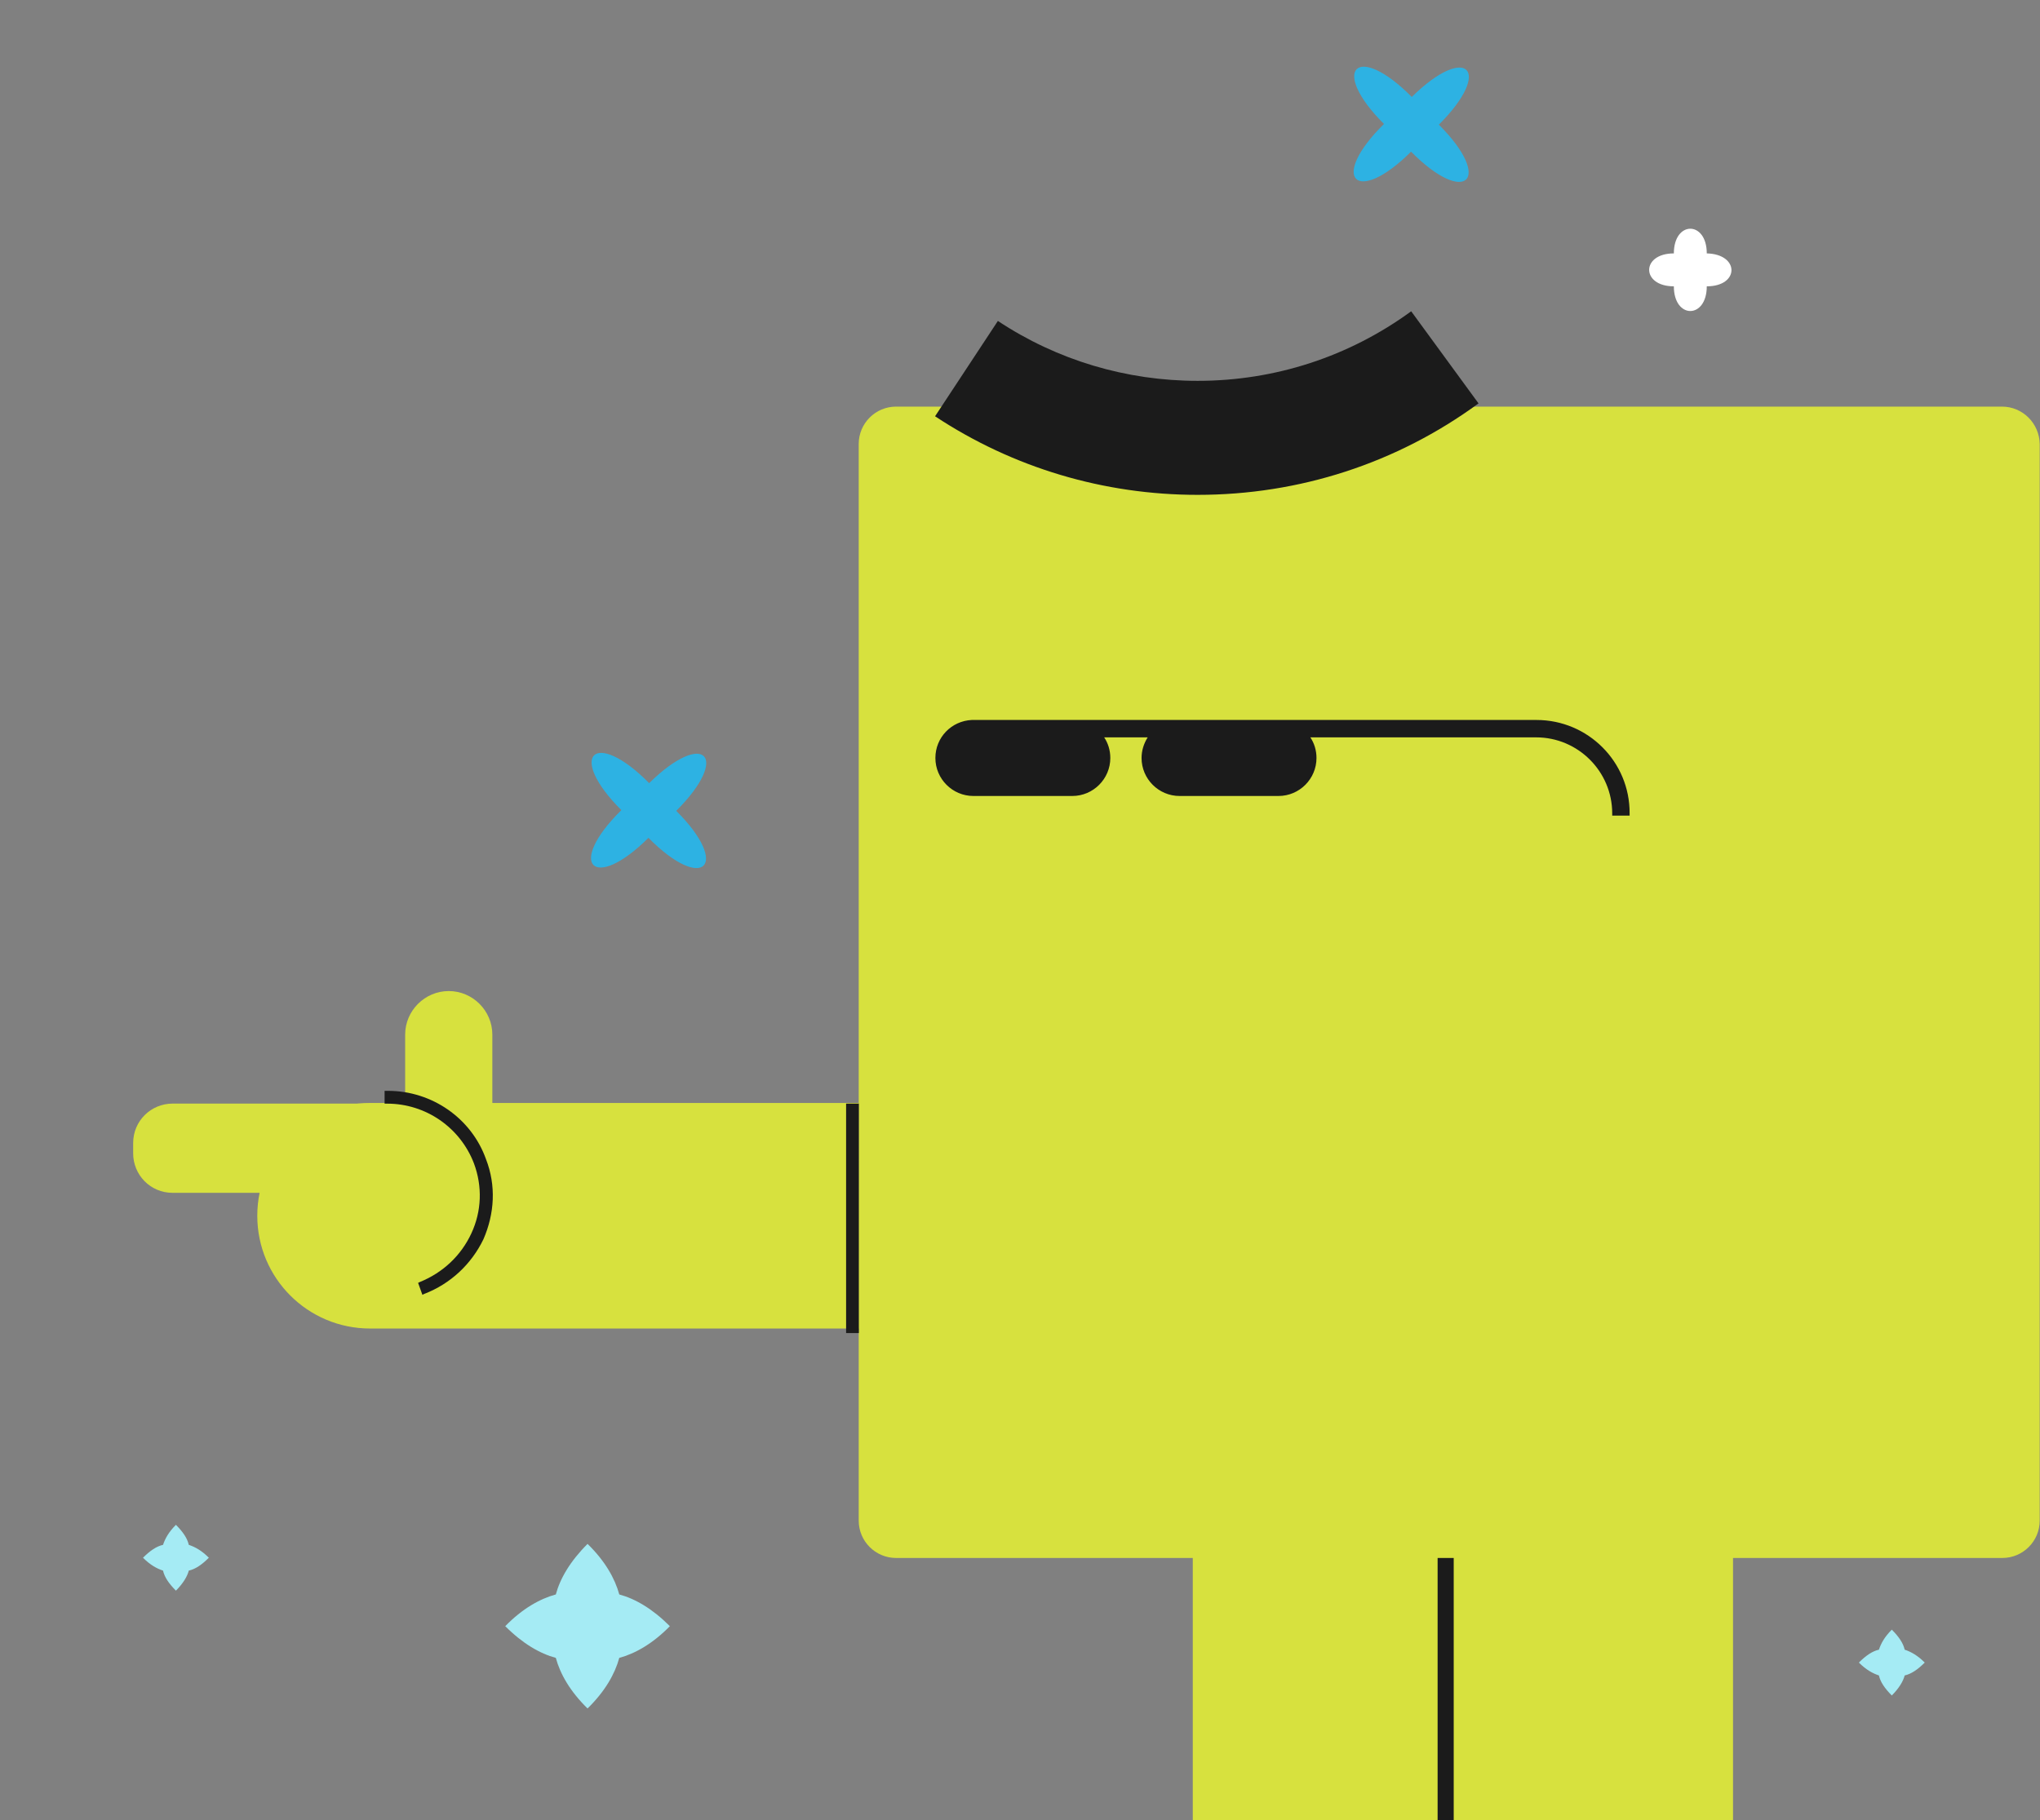 <?xml version="1.0" encoding="UTF-8"?> <svg xmlns="http://www.w3.org/2000/svg" width="214" height="191" viewBox="0 0 214 191" fill="none"><rect x="0" y="0" width="214" height="191" fill="#808080" stroke="none"/><g clip-path="url(#clip0_2030_5932)"><path d="M210.015 42.666H94.001C91.838 42.666 90.081 44.423 90.081 46.586V159.559C90.081 161.721 91.838 163.479 94.001 163.479H125.125V232.992H122.32C119.38 232.992 117.015 235.358 117.015 238.298C117.015 241.238 119.38 243.604 122.32 243.604H125.632H142.191H152.025H165.509H179.972C180.986 243.604 181.797 242.793 181.797 241.779V163.479H210.049C212.212 163.479 213.969 161.721 213.969 159.559V46.586C213.935 44.423 212.178 42.666 210.015 42.666Z" fill="#D7E13E"></path><path d="M148.848 244.415C145.469 244.415 142.698 241.643 142.698 238.264C142.698 234.885 145.469 232.114 148.848 232.114H150.808V163.479H152.498V233.837H148.848C146.381 233.837 144.387 235.831 144.387 238.298C144.387 240.765 146.381 242.759 148.848 242.759V244.415Z" fill="#1B1B1B"></path><path d="M125.632 51.925C115.798 51.925 106.268 49.087 98.09 43.68L104.68 33.677C110.898 37.8 118.163 39.962 125.632 39.962C133.742 39.962 141.515 37.428 148.037 32.663L155.1 42.328C146.516 48.614 136.311 51.925 125.632 51.925Z" fill="#1B1B1B"></path><path d="M161.183 75.547H134.148H123.773H112.486H102.111H101.942C99.813 75.649 98.124 77.372 98.124 79.535C98.124 81.732 99.915 83.523 102.111 83.523H112.486C114.682 83.523 116.474 81.732 116.474 79.535C116.474 78.724 116.237 77.981 115.831 77.372H120.394C119.988 78.014 119.752 78.758 119.752 79.535C119.752 81.732 121.543 83.523 123.739 83.523H134.114C136.31 83.523 138.102 81.732 138.102 79.535C138.102 78.724 137.865 77.981 137.459 77.372H161.149C165.542 77.372 169.124 80.954 169.124 85.347V85.584H170.949V85.347C170.983 79.941 166.59 75.547 161.183 75.547Z" fill="#1B1B1B"></path><path d="M51.648 115.736H90.07L90.159 139.403H38.826C32.28 139.403 26.99 134.113 26.99 127.569C26.99 121.025 32.28 115.736 38.826 115.736H42.502V108.564C42.502 106.054 44.564 103.992 47.075 103.992C49.586 103.992 51.648 106.054 51.648 108.564V115.736Z" fill="#D7E13E"></path><path d="M62.048 119.942V121.023C62.048 123.364 60.161 125.164 57.914 125.164H18.103C15.766 125.164 13.969 123.274 13.969 121.023V119.942C13.969 117.601 15.856 115.801 18.103 115.801H57.914C60.161 115.801 62.048 117.691 62.048 119.942Z" fill="#D7E13E"></path><path d="M90.094 115.801H88.758V139.879H90.094V115.801Z" fill="#1B1B1B"></path><path d="M40.706 114.463H40.345V115.806H40.616C44.671 115.806 48.276 118.314 49.718 122.075C50.619 124.493 50.529 127.09 49.447 129.418C48.366 131.747 46.473 133.538 44.04 134.523L43.86 134.612L44.31 135.866L44.491 135.776C47.284 134.702 49.447 132.642 50.709 130.045C51.88 127.358 52.061 124.403 50.979 121.627C49.447 117.329 45.302 114.463 40.706 114.463Z" fill="#1B1B1B"></path><path d="M64.963 173.962C66.626 173.513 68.47 172.478 70.269 170.635C68.425 168.791 66.626 167.756 64.963 167.307C64.513 165.643 63.478 163.799 61.635 162C59.791 163.844 58.756 165.643 58.307 167.307C56.643 167.756 54.799 168.791 53 170.635C54.844 172.478 56.643 173.513 58.307 173.962C58.756 175.626 59.791 177.47 61.635 179.269C63.478 177.47 64.513 175.626 64.963 173.962Z" fill="#A5EBF4"></path><path d="M70.939 85.082C76.695 90.822 73.779 93.73 68.023 87.915C62.267 93.655 59.352 90.748 65.183 85.007C59.426 79.266 62.342 76.359 68.098 82.174C73.854 76.508 76.695 79.341 70.939 85.082Z" fill="#2DB2E3"></path><path d="M19.805 164.805C20.481 164.655 21.157 164.205 21.908 163.454C21.157 162.703 20.481 162.328 19.805 162.102C19.655 161.427 19.205 160.751 18.454 160C17.703 160.751 17.328 161.427 17.102 162.102C16.427 162.252 15.751 162.703 15 163.454C15.751 164.205 16.427 164.58 17.102 164.805C17.253 165.481 17.703 166.157 18.454 166.908C19.205 166.157 19.655 165.406 19.805 164.805Z" fill="#A5EBF4"></path><path d="M199.805 175.805C200.481 175.655 201.157 175.205 201.908 174.454C201.157 173.703 200.481 173.328 199.805 173.102C199.655 172.427 199.205 171.751 198.454 171C197.703 171.751 197.328 172.427 197.102 173.102C196.427 173.252 195.751 173.703 195 174.454C195.751 175.205 196.427 175.58 197.102 175.805C197.252 176.481 197.703 177.157 198.454 177.908C199.205 177.157 199.655 176.406 199.805 175.805Z" fill="#A5EBF4"></path><path d="M179.044 30.044C179.044 33.498 175.59 33.498 175.59 30.044C172.137 30.044 172.137 26.59 175.59 26.59C175.59 23.137 179.044 23.137 179.044 26.59C182.498 26.667 182.498 30.044 179.044 30.044Z" fill="white"></path><path d="M150.939 13.082C156.695 18.822 153.779 21.73 148.023 15.915C142.267 21.655 139.352 18.747 145.182 13.007C139.426 7.266 142.342 4.359 148.098 10.174C153.854 4.508 156.695 7.341 150.939 13.082Z" fill="#2DB2E3"></path></g><defs><clipPath id="clip0_2030_5932"><rect width="214" height="191" fill="white"></rect></clipPath></defs></svg> 